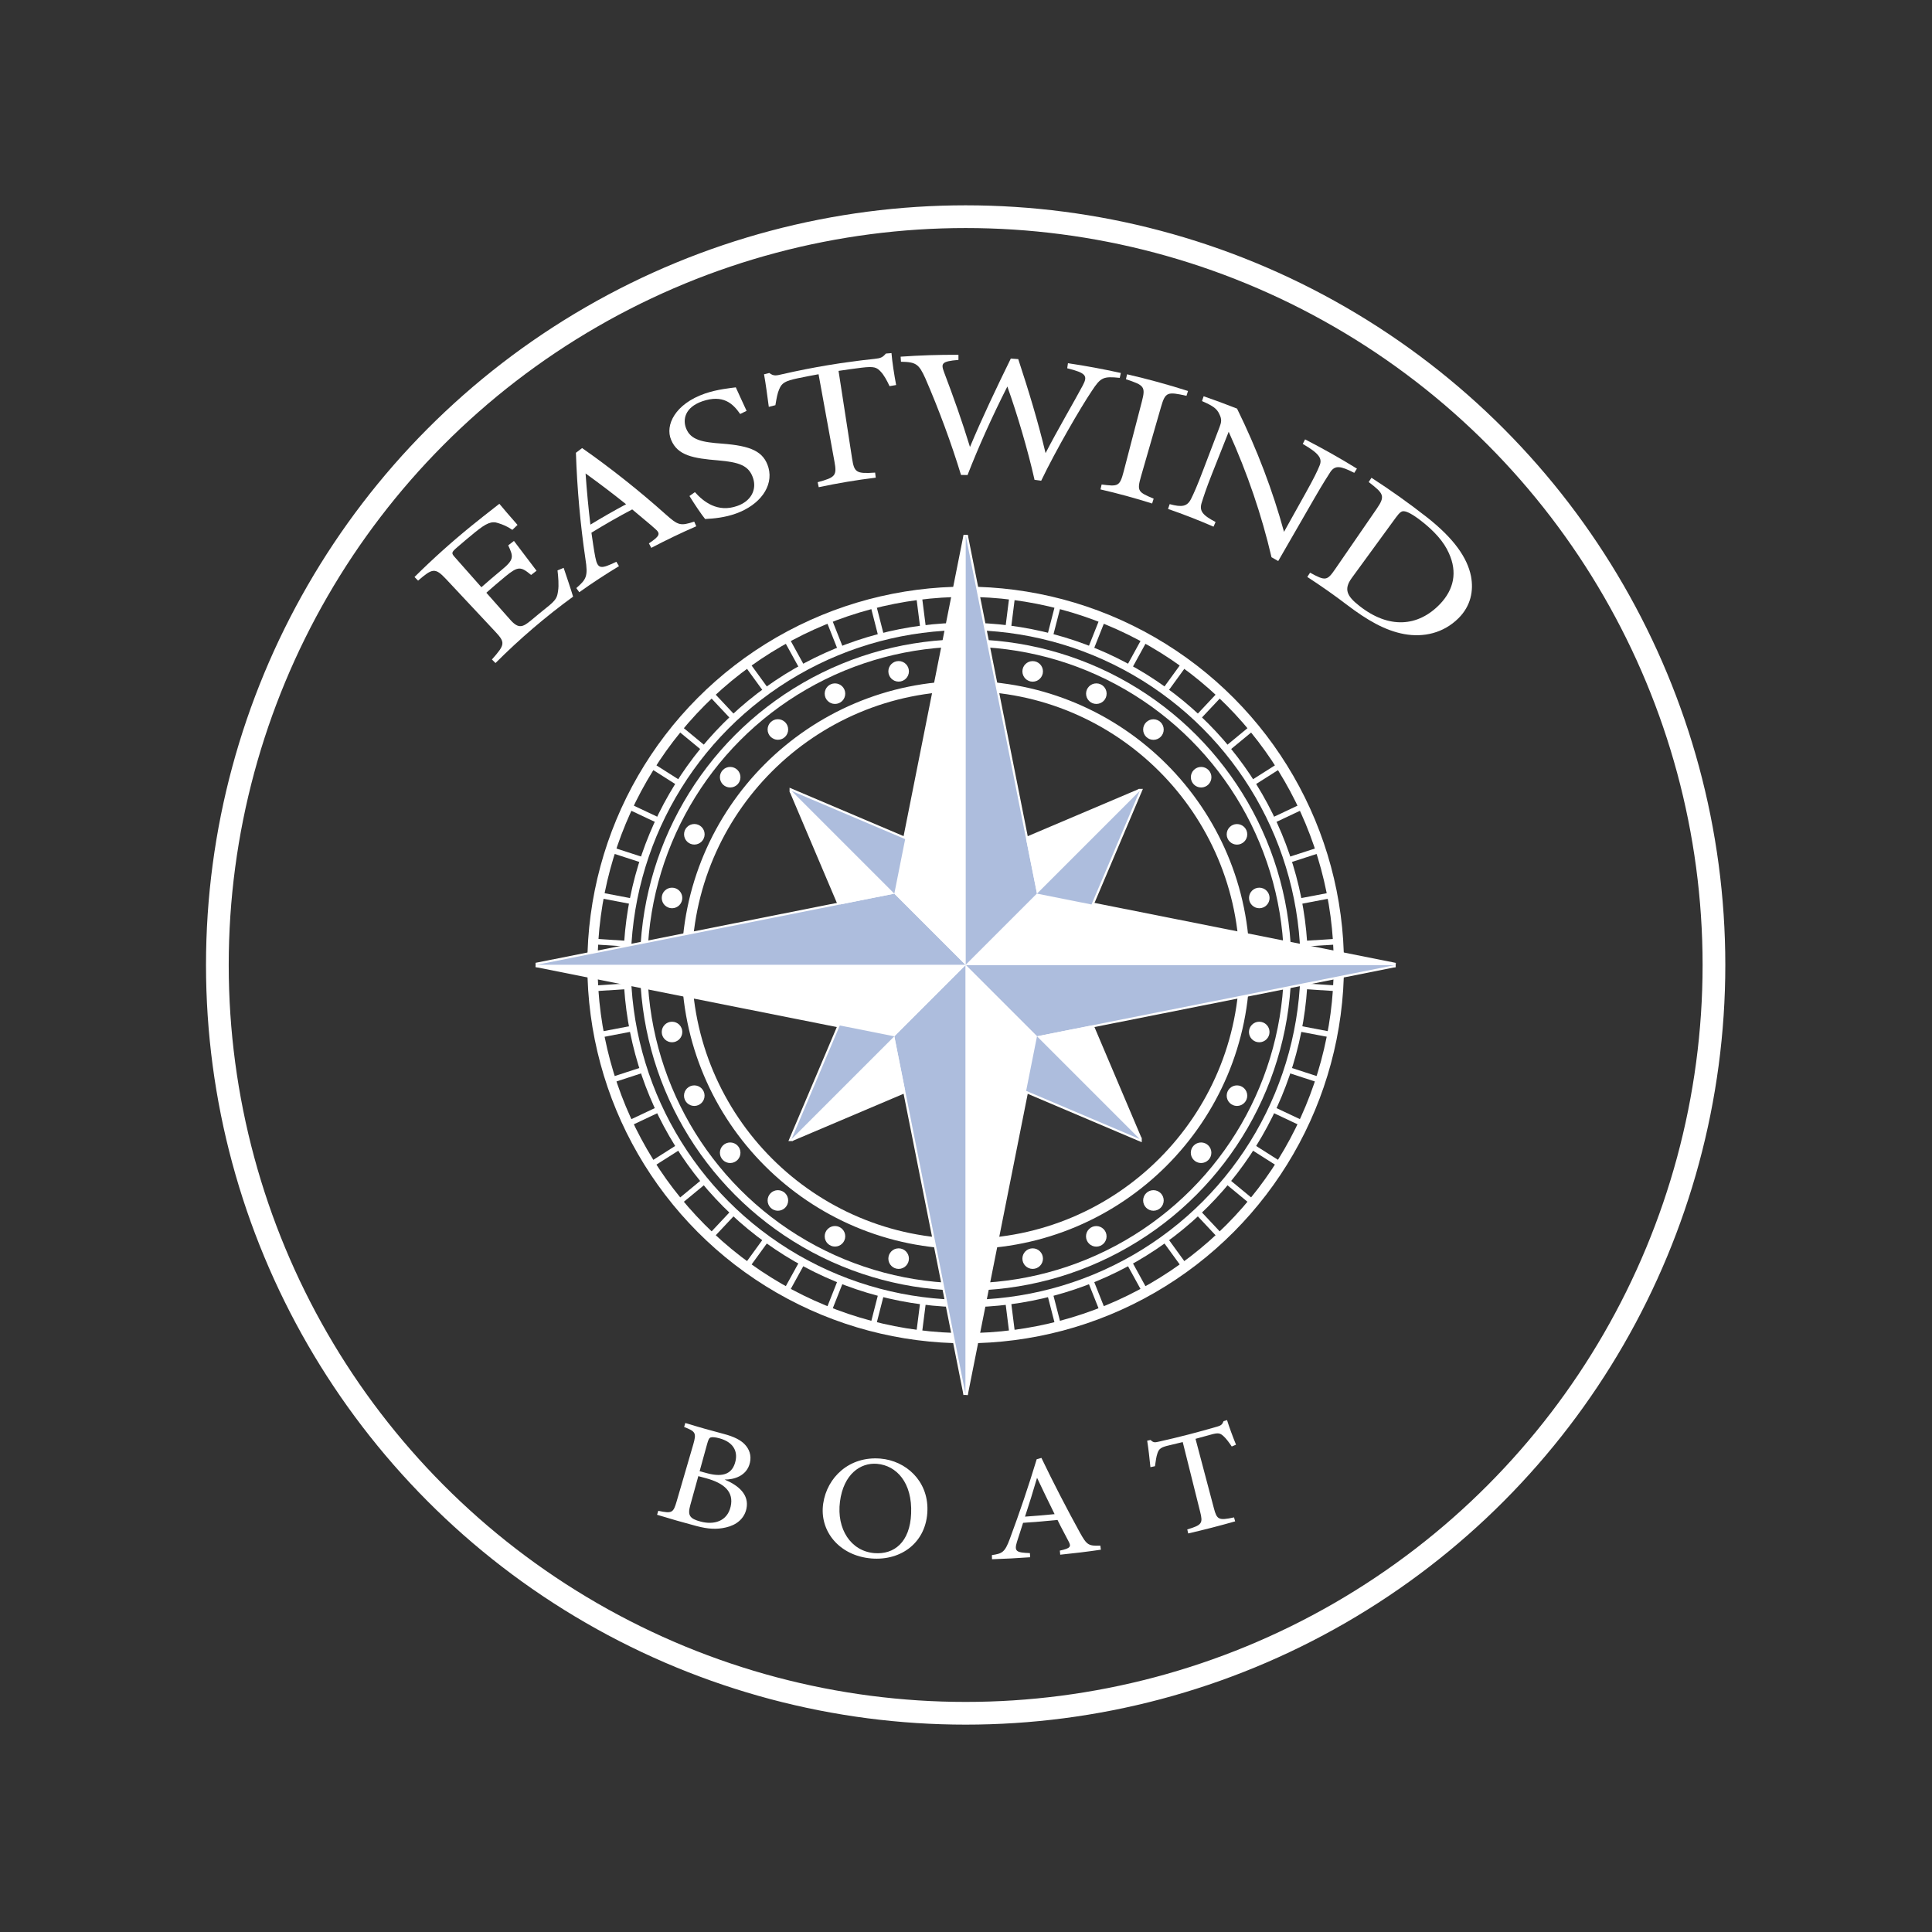 <?xml version="1.0" encoding="utf-8"?>
<!-- Generator: Adobe Illustrator 26.1.0, SVG Export Plug-In . SVG Version: 6.00 Build 0)  -->
<svg version="1.1" xmlns="http://www.w3.org/2000/svg" xmlns:xlink="http://www.w3.org/1999/xlink" x="0px" y="0px"
	 viewBox="0 0 340.16 340.16" style="enable-background:new 0 0 340.16 340.16;" xml:space="preserve">
<rect x="0" y="0" width="340.16" height="340.16" fill="#333333" stroke="none"/>
<style type="text/css">
	.st0{fill:none;stroke:#FFFFFF;stroke-miterlimit:10;}
	.st1{fill:none;stroke:#FFFFFF;stroke-width:4;stroke-miterlimit:10;}
	.st2{fill:none;stroke:#FFFFFF;stroke-width:1.8;stroke-miterlimit:10;}
	.st3{fill:none;stroke:#FFFFFF;stroke-width:1.3;stroke-miterlimit:10;}
	.st4{fill:#FFFFFF;}
	.st5{fill:none;stroke:#FFFFFF;stroke-width:0.75;}
	.st6{fill:#ADBDDD;}
</style>
<g id="crtice">
	<line class="st0" x1="170.02" y1="110.29" x2="170.02" y2="104.19"/>
	<line class="st0" x1="162.55" y1="110.76" x2="161.78" y2="104.71"/>
	<line class="st0" x1="155.19" y1="112.16" x2="153.68" y2="106.26"/>
	<line class="st0" x1="148.07" y1="114.47" x2="145.83" y2="108.81"/>
	<line class="st0" x1="141.3" y1="117.66" x2="138.36" y2="112.32"/>
	<line class="st0" x1="134.98" y1="121.67" x2="131.4" y2="116.74"/>
	<line class="st0" x1="129.21" y1="126.44" x2="125.04" y2="122"/>
	<line class="st0" x1="124.09" y1="131.9" x2="119.39" y2="128.02"/>
	<line class="st0" x1="119.69" y1="137.96" x2="114.54" y2="134.69"/>
	<line class="st0" x1="116.08" y1="144.52" x2="110.57" y2="141.92"/>
	<line class="st0" x1="113.32" y1="151.48" x2="107.53" y2="149.6"/>
	<line class="st0" x1="111.46" y1="158.73" x2="105.48" y2="157.59"/>
	<line class="st0" x1="110.52" y1="166.16" x2="104.44" y2="165.77"/>
	<line class="st0" x1="110.52" y1="173.64" x2="104.44" y2="174.03"/>
	<line class="st0" x1="111.46" y1="181.07" x2="105.48" y2="182.21"/>
	<line class="st0" x1="113.32" y1="188.32" x2="107.53" y2="190.21"/>
	<line class="st0" x1="116.08" y1="195.28" x2="110.57" y2="197.88"/>
	<line class="st0" x1="119.69" y1="201.84" x2="114.54" y2="205.11"/>
	<line class="st0" x1="124.09" y1="207.9" x2="119.39" y2="211.78"/>
	<line class="st0" x1="129.21" y1="213.36" x2="125.04" y2="217.8"/>
	<line class="st0" x1="134.98" y1="218.13" x2="131.4" y2="223.06"/>
	<line class="st0" x1="141.3" y1="222.14" x2="138.36" y2="227.48"/>
	<line class="st0" x1="148.07" y1="225.33" x2="145.83" y2="230.99"/>
	<line class="st0" x1="155.19" y1="227.64" x2="153.68" y2="233.54"/>
	<line class="st0" x1="162.55" y1="229.04" x2="161.78" y2="235.09"/>
	<line class="st0" x1="170.02" y1="229.51" x2="170.02" y2="235.61"/>
	<line class="st0" x1="177.49" y1="229.04" x2="178.25" y2="235.09"/>
	<line class="st0" x1="184.84" y1="227.64" x2="186.36" y2="233.54"/>
	<line class="st0" x1="191.96" y1="225.33" x2="194.21" y2="230.99"/>
	<line class="st0" x1="198.74" y1="222.14" x2="201.67" y2="227.48"/>
	<line class="st0" x1="205.06" y1="218.13" x2="208.64" y2="223.06"/>
	<line class="st0" x1="210.83" y1="213.36" x2="215" y2="217.8"/>
	<line class="st0" x1="215.95" y1="207.9" x2="220.65" y2="211.78"/>
	<line class="st0" x1="220.35" y1="201.84" x2="225.5" y2="205.11"/>
	<line class="st0" x1="223.96" y1="195.28" x2="229.47" y2="197.88"/>
	<line class="st0" x1="226.71" y1="188.32" x2="232.51" y2="190.21"/>
	<line class="st0" x1="228.58" y1="181.07" x2="234.56" y2="182.21"/>
	<line class="st0" x1="229.51" y1="173.64" x2="235.6" y2="174.03"/>
	<line class="st0" x1="229.51" y1="166.16" x2="235.6" y2="165.77"/>
	<line class="st0" x1="228.58" y1="158.73" x2="234.56" y2="157.59"/>
	<line class="st0" x1="226.71" y1="151.48" x2="232.51" y2="149.6"/>
	<line class="st0" x1="223.96" y1="144.52" x2="229.47" y2="141.92"/>
	<line class="st0" x1="220.35" y1="137.96" x2="225.5" y2="134.69"/>
	<line class="st0" x1="215.95" y1="131.9" x2="220.65" y2="128.02"/>
	<line class="st0" x1="210.83" y1="126.44" x2="215" y2="122"/>
	<line class="st0" x1="205.06" y1="121.67" x2="208.64" y2="116.74"/>
	<line class="st0" x1="198.74" y1="117.66" x2="201.67" y2="112.32"/>
	<line class="st0" x1="191.96" y1="114.47" x2="194.21" y2="108.81"/>
	<line class="st0" x1="184.84" y1="112.16" x2="186.36" y2="106.26"/>
	<line class="st0" x1="177.49" y1="110.76" x2="178.25" y2="104.71"/>
</g>
<g id="krugovi">
	<circle class="st1" cx="170.02" cy="169.9" r="131.75"/>
	<circle class="st2" cx="170.02" cy="169.9" r="49.11"/>
	<circle class="st3" cx="170.02" cy="169.9" r="56.69"/>
	<circle class="st3" cx="170.02" cy="169.9" r="59.61"/>
	<circle class="st2" cx="170.02" cy="169.9" r="65.71"/>
</g>
<g id="krugići">
	<circle class="st4" cx="170.02" cy="116.88" r="1.81"/>
	<circle class="st4" cx="158.22" cy="118.2" r="1.81"/>
	<circle class="st4" cx="147.01" cy="122.13" r="1.81"/>
	<circle class="st4" cx="136.96" cy="128.44" r="1.81"/>
	<circle class="st4" cx="128.56" cy="136.84" r="1.81"/>
	<circle class="st4" cx="122.25" cy="146.89" r="1.81"/>
	<circle class="st4" cx="118.32" cy="158.1" r="1.81"/>
	<circle class="st4" cx="116.99" cy="169.9" r="1.81"/>
	<circle class="st4" cx="118.32" cy="181.7" r="1.81"/>
	<circle class="st4" cx="122.24" cy="192.91" r="1.81"/>
	<circle class="st4" cx="128.56" cy="202.96" r="1.81"/>
	<circle class="st4" cx="136.96" cy="211.36" r="1.81"/>
	<circle class="st4" cx="147.01" cy="217.67" r="1.81"/>
	<circle class="st4" cx="158.22" cy="221.6" r="1.81"/>
	<circle class="st4" cx="170.02" cy="222.93" r="1.81"/>
	<circle class="st4" cx="181.82" cy="221.6" r="1.81"/>
	<circle class="st4" cx="193.02" cy="217.68" r="1.81"/>
	<circle class="st4" cx="203.08" cy="211.36" r="1.81"/>
	<circle class="st4" cx="211.47" cy="202.96" r="1.81"/>
	<circle class="st4" cx="217.79" cy="192.91" r="1.81"/>
	<circle class="st4" cx="221.71" cy="181.7" r="1.81"/>
	<circle class="st4" cx="223.04" cy="169.9" r="1.81"/>
	<circle class="st4" cx="221.72" cy="158.1" r="1.81"/>
	<circle class="st4" cx="217.79" cy="146.9" r="1.81"/>
	<circle class="st4" cx="211.48" cy="136.84" r="1.81"/>
	<circle class="st4" cx="203.08" cy="128.45" r="1.81"/>
	<circle class="st4" cx="193.03" cy="122.13" r="1.81"/>
	<circle class="st4" cx="181.82" cy="118.21" r="1.81"/>
</g>
<g id="nova_zvijezda_jbg">
	<g>
		<g>
			<line class="st5" x1="170.02" y1="169.9" x2="170.02" y2="169.89"/>
			<polygon class="st5" points="170.01,169.89 94.37,169.89 147.87,159.25 157.46,157.34 			"/>
			<polygon class="st5" points="157.46,157.34 147.87,159.25 139.39,139.27 			"/>
			<polygon class="st5" points="170.02,94.23 170.02,169.89 170.01,169.89 157.46,157.34 159.37,147.74 			"/>
			<line class="st5" x1="170.02" y1="169.9" x2="170.01" y2="169.89"/>
			<line class="st5" x1="139.39" y1="139.27" x2="139.38" y2="139.26"/>
			<polygon class="st5" points="159.37,147.74 157.46,157.34 139.39,139.27 139.39,139.26 			"/>
			<line class="st5" x1="139.39" y1="139.26" x2="139.38" y2="139.26"/>
			<line class="st5" x1="170.02" y1="169.9" x2="170.01" y2="169.9"/>
			<polygon class="st5" points="170.01,169.91 170.01,245.55 159.37,192.05 157.46,182.46 			"/>
			<polygon class="st5" points="157.46,182.46 159.37,192.05 139.39,200.53 			"/>
			<polygon class="st5" points="94.35,169.9 170.01,169.9 170.01,169.91 157.46,182.46 147.86,180.55 			"/>
			<line class="st5" x1="170.02" y1="169.9" x2="170.01" y2="169.91"/>
			<line class="st5" x1="139.39" y1="200.53" x2="139.38" y2="200.54"/>
			<polygon class="st5" points="147.86,180.55 157.46,182.46 139.39,200.53 139.38,200.53 			"/>
			<line class="st5" x1="139.38" y1="200.53" x2="139.38" y2="200.54"/>
			<line class="st5" x1="170.02" y1="169.9" x2="170.02" y2="169.91"/>
			<polygon class="st5" points="170.03,169.91 245.67,169.91 192.17,180.55 182.58,182.46 			"/>
			<polygon class="st5" points="182.58,182.46 192.17,180.55 200.65,200.53 			"/>
			<polygon class="st5" points="170.02,245.57 170.02,169.91 170.03,169.91 182.58,182.46 180.67,192.06 			"/>
			<line class="st5" x1="170.02" y1="169.9" x2="170.03" y2="169.91"/>
			<line class="st5" x1="200.65" y1="200.53" x2="200.66" y2="200.54"/>
			<polygon class="st5" points="180.67,192.06 182.58,182.46 200.65,200.53 200.65,200.54 			"/>
			<line class="st5" x1="200.65" y1="200.54" x2="200.66" y2="200.54"/>
			<line class="st5" x1="170.02" y1="169.9" x2="170.03" y2="169.9"/>
			<polygon class="st5" points="170.03,169.89 170.03,94.25 180.67,147.75 182.58,157.34 			"/>
			<polygon class="st5" points="182.58,157.34 180.67,147.75 200.65,139.27 			"/>
			<polygon class="st5" points="245.69,169.9 170.03,169.9 170.03,169.89 182.58,157.34 192.18,159.25 			"/>
			<line class="st5" x1="170.02" y1="169.9" x2="170.03" y2="169.89"/>
			<line class="st5" x1="200.65" y1="139.27" x2="200.66" y2="139.26"/>
			<polygon class="st5" points="192.18,159.25 182.58,157.34 200.65,139.27 200.66,139.27 			"/>
			<line class="st5" x1="200.66" y1="139.27" x2="200.66" y2="139.26"/>
		</g>
		<g>
			<polygon class="st6" points="170.01,169.89 94.37,169.89 147.87,159.25 157.46,157.34 			"/>
			<polygon class="st4" points="157.46,157.34 147.87,159.25 139.39,139.27 			"/>
			<polygon class="st4" points="170.02,94.23 170.02,169.89 170.01,169.89 157.46,157.34 159.37,147.74 			"/>
			<polygon class="st6" points="159.37,147.74 157.46,157.34 139.39,139.27 139.39,139.26 			"/>
			<polygon class="st6" points="170.01,169.91 170.01,245.55 159.37,192.05 157.46,182.46 			"/>
			<polygon class="st4" points="157.46,182.46 159.37,192.05 139.39,200.53 			"/>
			<polygon class="st4" points="94.35,169.9 170.01,169.9 170.01,169.91 157.46,182.46 147.86,180.55 			"/>
			<polygon class="st6" points="147.86,180.55 157.46,182.46 139.39,200.53 139.38,200.53 			"/>
			<polygon class="st6" points="170.03,169.91 245.67,169.91 192.17,180.55 182.58,182.46 			"/>
			<polygon class="st4" points="182.58,182.46 192.17,180.55 200.65,200.53 			"/>
			<polygon class="st4" points="170.02,245.57 170.02,169.91 170.03,169.91 182.58,182.46 180.67,192.06 			"/>
			<polygon class="st6" points="180.67,192.06 182.58,182.46 200.65,200.53 200.65,200.54 			"/>
			<polygon class="st6" points="170.03,169.89 170.03,94.25 180.67,147.75 182.58,157.34 			"/>
			<polygon class="st4" points="182.58,157.34 180.67,147.75 200.65,139.27 			"/>
			<polygon class="st4" points="245.69,169.9 170.03,169.9 170.03,169.89 182.58,157.34 192.18,159.25 			"/>
			<polygon class="st6" points="192.18,159.25 182.58,157.34 200.65,139.27 200.66,139.27 			"/>
		</g>
	</g>
</g>
<g id="Tekst">
	<g>
		<g>
			<g>
				<path class="st4" d="M99.24,99.98c0.28,0.82,1.38,4.08,1.66,5.07c-4.78,3.48-9.35,7.38-13.66,11.69
					c-0.21-0.21-0.42-0.42-0.63-0.63c2.35-2.64,2.37-2.99,0.57-4.92c-2.88-3.08-5.76-6.15-8.64-9.23c-1.94-2.07-2.42-1.89-4.93,0.27
					c-0.21-0.21-0.42-0.42-0.63-0.64c3.22-3.19,6.56-6.19,10.01-8.99c3.18-2.57,4.54-3.56,4.93-3.9c0.51,0.62,2.07,2.45,3.2,3.72
					c-0.3,0.29-0.61,0.58-0.91,0.87c-0.95-0.65-1.69-0.93-2.47-1.18c-1.18-0.42-2.11-0.01-4.12,1.62c-1.06,0.86-2.11,1.75-3.15,2.65
					c-1.02,0.88-1.01,1.02-0.4,1.71c1.56,1.77,3.12,3.53,4.69,5.3c1.13-1,2.28-1.98,3.44-2.94c2.35-1.92,2.23-2.39,1.28-4.43
					c0.34-0.26,0.67-0.52,1.01-0.78c1.33,1.75,2.66,3.5,3.98,5.25c-0.32,0.24-0.64,0.49-0.96,0.74c-1.81-1.5-2.28-1.58-4.51,0.25
					c-1.14,0.94-2.26,1.9-3.37,2.88c1.41,1.59,2.81,3.18,4.22,4.77c1.49,1.68,2.23,1.26,3.67,0.08c0.89-0.75,1.78-1.48,2.68-2.2
					c1.78-1.4,1.9-1.84,2.06-3c0.16-0.96,0.03-2.49-0.1-3.58C98.52,100.29,98.88,100.13,99.24,99.98z"/>
				<path class="st4" d="M114.67,96.46c-0.14-0.26-0.28-0.53-0.42-0.79c1.95-1.31,2.09-1.71,1.08-2.58c-0.99-0.9-2.37-1.99-4.02-3.4
					c-2.43,1.28-4.82,2.65-7.18,4.1c0.23,1.55,0.41,2.91,0.68,4.3c0.43,2.2,1.01,2.1,3.71,0.82c0.15,0.26,0.31,0.51,0.46,0.77
					c-2.37,1.44-4.71,2.96-6.99,4.59c-0.17-0.24-0.35-0.49-0.52-0.73c1.75-1.54,2.1-2.03,1.6-5.16c-0.9-6.11-1.46-12.34-1.67-18.66
					c0.36-0.28,0.73-0.56,1.09-0.83c5,3.49,10.2,7.63,14.67,11.63c2.26,2.02,2.63,2.11,5.07,1.32c0.12,0.27,0.24,0.55,0.36,0.82
					C119.92,93.82,117.28,95.09,114.67,96.46z M103.1,83.36c0.21,3.05,0.52,6.25,0.85,9.01c2.07-1.26,4.16-2.46,6.28-3.59
					C107.91,86.92,105.53,85.11,103.1,83.36z"/>
				<path class="st4" d="M130.32,72.89c-1.26-1.82-2.99-3.5-6.69-2.23c-3.06,1.08-3.44,3.22-2.83,4.76c0.8,2.06,2.85,2.44,6.35,2.69
					c5.06,0.39,7.33,1.35,8.16,4.26c0.88,3.25-1.5,6.53-5.73,8.05c-1.98,0.71-3.88,0.88-5.43,0.96c-0.6-0.72-1.84-2.56-2.76-4.05
					c0.32-0.23,0.64-0.45,0.96-0.68c1.52,1.7,4,3.66,7.46,2.43c2.4-0.84,3.42-2.81,2.81-4.81c-0.73-2.34-2.48-2.88-6.16-3.21
					c-4.39-0.36-7.14-0.84-8.29-3.6c-1.12-2.6,0.7-6.35,5.95-8.17c2.22-0.76,4.56-0.97,5.43-1.09c0.49,1.06,1.01,2.24,1.9,4.14
					C131.08,72.53,130.7,72.71,130.32,72.89z"/>
				<path class="st4" d="M156.62,67.99c-0.45-0.99-1.02-2-1.53-2.53c-0.73-0.79-1.16-0.99-3.4-0.72c-1.35,0.17-2.7,0.35-4.05,0.56
					c0.79,5.13,1.59,10.27,2.38,15.4c0.38,2.48,0.72,2.74,4.06,2.51c0.04,0.3,0.07,0.59,0.11,0.89c-3.36,0.41-6.71,0.97-10.04,1.68
					c-0.06-0.29-0.12-0.58-0.19-0.88c3.17-0.85,3.41-1.18,2.95-3.68c-0.93-5.11-1.86-10.22-2.79-15.33
					c-1.22,0.22-2.44,0.46-3.66,0.71c-2.21,0.47-2.81,0.82-3.26,1.91c-0.33,0.74-0.46,1.56-0.68,2.83c-0.39,0.1-0.77,0.19-1.16,0.29
					c-0.26-1.95-0.52-3.96-0.84-5.73c0.31-0.08,0.62-0.16,0.93-0.23c0.79,0.6,1.22,0.46,2.35,0.2c5.33-1.22,10.72-2.11,16.14-2.68
					c1.15-0.12,1.46-0.27,2.03-0.94c0.33-0.03,0.66-0.06,0.99-0.08c0.12,1.5,0.47,3.78,0.82,5.62
					C157.41,67.86,157.02,67.92,156.62,67.99z"/>
				<path class="st4" d="M197.15,66.53c-2.88-0.3-3.35-0.1-4.9,2.27c-1.94,2.88-6.32,10.39-8.93,15.84
					c-0.39-0.05-0.78-0.1-1.17-0.15c-1.16-5.18-3.05-11.57-4.79-16.44c-2.69,5.32-5.11,10.7-7.01,15.59
					c-0.38-0.01-0.76-0.01-1.15-0.02c-1.68-5.52-3.88-11.48-6.27-16.99c-1.15-2.54-1.63-2.89-4.3-2.94c-0.02-0.3-0.04-0.6-0.06-0.89
					c3.39-0.24,6.78-0.35,10.18-0.33c0,0.3,0,0.6,0,0.9c-3.03,0.25-3.1,0.64-2.51,2.22c1.63,4.3,3.15,8.56,4.54,13.11
					c2.1-5.04,4.7-10.49,7.19-15.57c0.44,0.03,0.88,0.07,1.31,0.1c1.84,5.61,3.45,10.88,4.81,16.55c2.06-4.02,5.16-9.29,6.53-11.88
					c0.91-1.71,0.68-2.22-2.72-3.06c0.04-0.3,0.09-0.59,0.13-0.89c3.12,0.46,6.23,1.04,9.31,1.72
					C197.28,65.95,197.21,66.24,197.15,66.53z"/>
				<path class="st4" d="M193.76,86.17c0.07-0.29,0.13-0.58,0.2-0.87c2.89,0.38,3.19,0.36,3.88-2.28c1.07-4.1,2.13-8.2,3.2-12.3
					c0.69-2.65,0.42-2.89-2.8-3.95c0.07-0.29,0.13-0.58,0.2-0.87c3.61,0.83,7.19,1.81,10.73,2.94c-0.09,0.28-0.18,0.57-0.27,0.85
					c-3.36-0.75-3.72-0.68-4.48,1.95c-1.17,4.07-2.35,8.14-3.52,12.21c-0.76,2.65-0.51,2.79,2.22,3.95
					c-0.09,0.28-0.18,0.57-0.27,0.85C199.84,87.7,196.81,86.87,193.76,86.17z"/>
				<path class="st4" d="M238.44,83.25c-2.43-1.23-3.36-1.37-4.2-0.16c-0.55,0.87-1.29,1.99-2.78,4.57
					c-2.14,3.71-4.27,7.41-6.41,11.12c-0.39-0.23-0.79-0.45-1.18-0.67c-1.72-7.37-4.23-14.78-7.54-22.09
					c-0.98,2.48-1.97,4.96-2.95,7.44c-1.06,2.68-1.49,4.06-1.77,4.95c-0.54,1.55,0.13,2.3,2.41,3.5c-0.12,0.27-0.24,0.55-0.36,0.82
					c-2.64-1.15-5.31-2.19-8.01-3.12c0.1-0.28,0.2-0.56,0.29-0.85c2.13,0.58,3.1,0.45,3.79-0.97c0.46-0.92,1.05-2.24,2.08-4.96
					c0.97-2.54,1.94-5.08,2.91-7.63c0.32-0.84,0.43-1.35-0.02-2.26c-0.45-1.02-1.2-1.51-3.07-2.32c0.1-0.28,0.19-0.57,0.29-0.85
					c1.97,0.68,3.93,1.4,5.88,2.17c3.52,7.16,6.28,14.44,8.27,21.7c1.27-2.28,2.55-4.56,3.82-6.85c1.45-2.6,2.05-3.84,2.41-4.74
					c0.59-1.31-0.02-2.2-2.93-3.89c0.14-0.27,0.27-0.53,0.41-0.8c3.09,1.59,6.14,3.3,9.13,5.15C238.76,82.74,238.6,83,238.44,83.25z
					"/>
				<path class="st4" d="M251.22,91.06c4.82,3.79,7.12,7.16,7.77,10.37c0.49,2.58-0.02,5.25-2.2,7.42
					c-2.66,2.64-6.16,3.41-9.56,2.79c-3.37-0.62-6.51-2.44-10.09-5.16c-2.27-1.73-4.6-3.36-6.97-4.9c0.16-0.25,0.32-0.5,0.49-0.75
					c2.76,1.51,3,1.44,4.49-0.73c2.41-3.51,4.83-7.01,7.24-10.52c1.56-2.26,1.23-2.68-1.41-4.71c0.16-0.25,0.32-0.5,0.49-0.75
					C244.8,86.27,248.05,88.58,251.22,91.06z M237.98,101.79c-1.41,1.95-0.85,3.16,1.34,4.87c5.18,4.1,10.35,3.74,14.24-0.33
					c2.39-2.53,3.09-5.56,1.53-8.96c-0.88-2-2.59-3.89-4.87-5.66c-1.53-1.19-2.47-1.64-2.97-1.69c-0.42-0.07-0.77,0.11-1.5,1.12
					C243.16,94.69,240.57,98.24,237.98,101.79z"/>
			</g>
		</g>
		<g>
			<g>
				<path class="st4" d="M127.58,260.5c2.49,1.05,4.36,2.67,3.84,5.14c-0.37,1.73-1.74,2.87-3.61,3.29
					c-1.65,0.39-3.17,0.28-5.16-0.24c-2.33-0.62-4.65-1.28-6.96-1.99c0.07-0.23,0.14-0.46,0.21-0.7c2.45,0.53,2.65,0.33,3.23-1.64
					c0.97-3.34,1.95-6.67,2.92-10.01c0.6-2.08,0.42-2.31-1.6-3.11c0.07-0.23,0.14-0.46,0.21-0.7c2.23,0.69,4.47,1.32,6.71,1.91
					c1.93,0.5,3.06,1.12,3.77,1.87c0.77,0.82,1.19,1.9,0.9,3.19C131.51,259.9,129.18,260.52,127.58,260.5z M124.55,259.4
					c2.97,0.79,4.45-0.06,4.94-2.12c0.42-1.77-0.37-3.39-2.85-4.05c-0.72-0.19-1.21-0.24-1.52-0.14c-0.25,0.09-0.4,0.35-0.62,1.15
					c-0.44,1.6-0.88,3.19-1.32,4.79C123.64,259.15,124.1,259.27,124.55,259.4z M121.54,264.99c-0.5,1.8-0.15,2.4,1.86,2.92
					c2.21,0.58,4.62,0.02,5.24-2.64c0.6-2.59-1.1-4.14-4.39-5.02c-0.43-0.12-0.86-0.23-1.3-0.35
					C122.47,261.6,122.01,263.29,121.54,264.99z"/>
				<path class="st4" d="M155.03,256.81c4.45,0.38,8.37,3.89,8.26,9.06c-0.12,5.58-4.5,8.97-9.9,8.52
					c-5.64-0.48-9.17-4.85-8.45-9.68C145.62,260.1,149.54,256.35,155.03,256.81z M154.42,257.73c-2.94-0.25-5.91,1.84-6.53,6.66
					c-0.62,4.79,1.9,8.71,6.04,9.06c3.52,0.29,6.28-1.94,6.49-6.95C160.65,261.04,157.85,258.03,154.42,257.73z"/>
				<path class="st4" d="M186.67,273.73c-0.02-0.24-0.05-0.48-0.07-0.72c1.86-0.4,2.05-0.69,1.54-1.63
					c-0.48-0.97-1.19-2.2-1.95-3.77c-2.02,0.21-4.04,0.38-6.06,0.51c-0.37,1.2-0.73,2.24-1.07,3.32c-0.53,1.72-0.12,1.92,2.27,2.01
					c0.02,0.24,0.03,0.48,0.05,0.73c-2.24,0.16-4.48,0.28-6.72,0.35c-0.01-0.24-0.02-0.48-0.02-0.73c1.82-0.27,2.28-0.48,3.16-2.87
					c1.73-4.65,3.31-9.32,4.73-14.01c0.28-0.08,0.55-0.15,0.83-0.23c2.05,4.28,4.47,8.96,6.81,13.21c1.19,2.13,1.49,2.31,3.56,2.23
					c0.03,0.24,0.07,0.48,0.1,0.72C191.45,273.2,189.06,273.49,186.67,273.73z M182.59,260.19c-0.67,2.3-1.42,4.73-2.12,6.84
					c1.74-0.12,3.48-0.27,5.21-0.44C184.63,264.46,183.6,262.33,182.59,260.19z"/>
				<path class="st4" d="M216.87,254.68c-0.48-0.73-1.03-1.45-1.45-1.82c-0.61-0.55-0.92-0.65-2.34-0.24
					c-0.86,0.24-1.72,0.48-2.59,0.71c1.08,4.08,2.16,8.16,3.24,12.24c0.52,1.96,0.82,2.19,3.54,1.59c0.07,0.23,0.13,0.47,0.2,0.7
					c-2.74,0.78-5.5,1.49-8.27,2.13c-0.05-0.24-0.11-0.47-0.16-0.71c2.61-0.77,2.77-1.1,2.27-3.09c-1.02-4.1-2.04-8.19-3.07-12.29
					c-0.79,0.2-1.58,0.39-2.37,0.57c-1.43,0.33-1.81,0.57-2.09,1.43c-0.2,0.58-0.28,1.23-0.43,2.25c-0.27,0.06-0.53,0.11-0.8,0.17
					c-0.16-1.59-0.34-3.22-0.57-4.66c0.2-0.04,0.4-0.08,0.6-0.13c0.52,0.53,0.8,0.44,1.52,0.28c3.42-0.76,6.82-1.64,10.2-2.63
					c0.72-0.21,0.89-0.37,1.13-0.96c0.2-0.06,0.41-0.12,0.61-0.19c0.36,1.17,1.01,2.93,1.58,4.33
					C217.38,254.47,217.13,254.58,216.87,254.68z"/>
			</g>
		</g>
	</g>
</g>
</svg>
